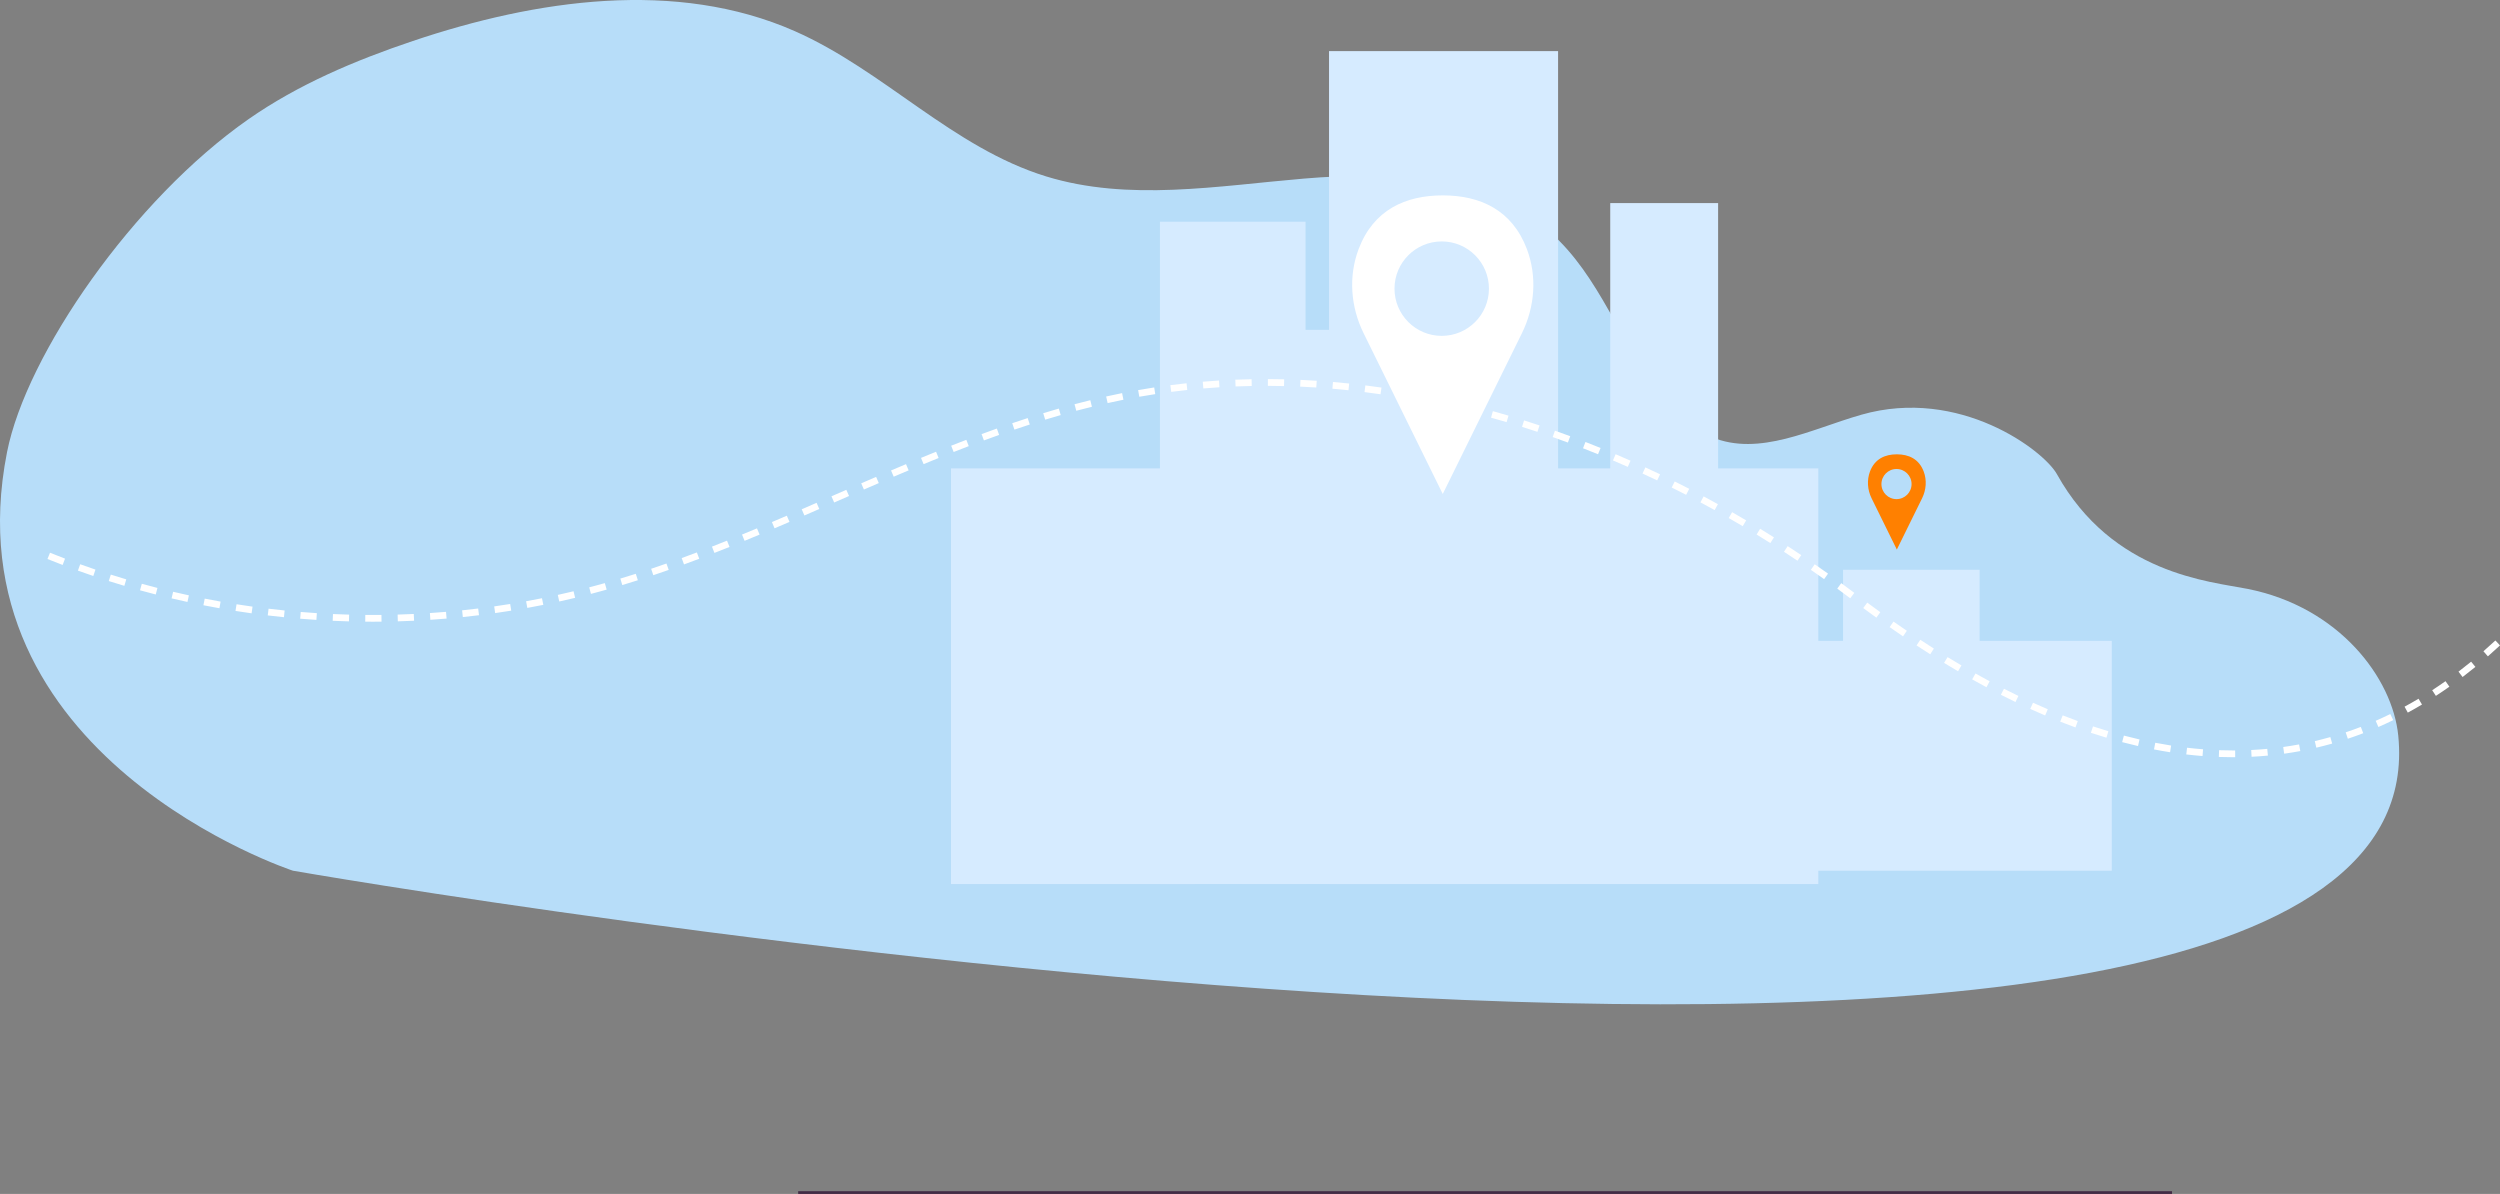 <?xml version="1.0" encoding="UTF-8"?> <svg xmlns="http://www.w3.org/2000/svg" id="_Слой_2" data-name="Слой 2" viewBox="0 0 3779.91 1805.17"><rect x="0" y="0" width="3779.91" height="1805.17" fill="#808080" stroke="none"/> <defs> <style> .cls-1 { fill: #b7ddf9; } .cls-1, .cls-2, .cls-3, .cls-4, .cls-5 { stroke-width: 0px; } .cls-2 { fill: #fff; } .cls-3 { fill: #d6ebff; } .cls-4 { fill: #ff8000; } .cls-5 { fill: #422b45; } </style> </defs> <g id="taxist_waiting_for_you" data-name="taxist waiting for you"> <g> <path class="cls-1" d="m10.64,683.58c29.13-147.55,190.54-381.51,365.07-503.38,74.96-52.35,160.88-88.76,248.49-118.23C810.46-.69,1022.3-31.99,1201.58,47.05c134.95,59.49,238.6,176.12,380.08,219.66,124.62,38.35,259.36,14.34,389.8,3.32,130.44-11.02,275.32-3.9,371.74,80.61,76.21,66.79,106.23,168.5,168.46,247.39,20.42,25.89,45.15,49.83,76.27,62.82,72.14,30.12,150.99-12.28,226.55-33.84,148.4-42.34,275.65,54.24,295.44,89.81,84.19,151.35,231.61,162.3,288.28,173.54,138.65,27.5,219.2,135.02,227.87,221.79,77.35,774.06-3183.17,204.33-3183.17,204.33,0,0-523.33-171.61-432.26-632.91Z"></path> <g> <rect class="cls-3" x="1753.77" y="335.21" width="220.16" height="1001.43"></rect> <rect class="cls-3" x="2009.44" y="77.28" width="346.32" height="1259.35"></rect> <rect class="cls-3" x="1437.88" y="708.16" width="369.11" height="628.47"></rect> <rect class="cls-3" x="2268.86" y="708.16" width="480.38" height="628.47"></rect> <rect class="cls-3" x="2718.63" y="968.94" width="474.3" height="347.55"></rect> <rect class="cls-3" x="1878.3" y="498.67" width="223.43" height="837.97"></rect> <rect class="cls-3" x="2434.63" y="307.07" width="163.1" height="515.67"></rect> <rect class="cls-3" x="2786.61" y="861.46" width="206.49" height="124.71"></rect> </g> <path class="cls-2" d="m3376.22,1144.88c-7.09,0-14.3-.13-21.42-.4l.37-10.21c7,.26,14.09.39,21.05.39h3.25s.06,10.21.06,10.21h-3.31Zm28.05-.68l-.5-10.21c8.12-.4,16.27-.98,24.24-1.73l.96,10.18c-8.12.76-16.42,1.36-24.69,1.76Zm-74.13-1.12c-8.12-.63-16.39-1.43-24.59-2.39l1.19-10.15c8.06.95,16.2,1.74,24.19,2.36l-.79,10.19Zm123.41-3.52l-1.41-10.12c7.97-1.11,16.04-2.43,23.98-3.91l1.87,10.05c-8.09,1.51-16.31,2.84-24.44,3.98Zm-172.47-2.22c-8.05-1.25-16.24-2.68-24.33-4.25l1.94-10.04c7.97,1.54,16.04,2.95,23.97,4.19l-1.57,10.1Zm221.14-6.86l-2.34-9.95c7.84-1.84,15.75-3.89,23.51-6.09l2.79,9.83c-7.91,2.24-15.98,4.33-23.97,6.21Zm-269.63-2.49c-7.94-1.82-16.01-3.82-23.97-5.92l2.62-9.88c7.85,2.08,15.81,4.04,23.64,5.84l-2.28,9.96Zm317.26-11.02l-3.24-9.7c7.64-2.55,15.33-5.31,22.86-8.21l3.67,9.54c-7.68,2.96-15.52,5.77-23.3,8.37Zm-364.99-1.59c-7.78-2.32-15.7-4.82-23.53-7.42l3.22-9.7c7.74,2.57,15.56,5.03,23.24,7.33l-2.92,9.79Zm-46.83-15.52c-7.6-2.76-15.36-5.7-23.05-8.74l3.75-9.51c7.61,3.01,15.28,5.91,22.79,8.64l-3.49,9.61Zm458.01-.66l-4.09-9.37c7.35-3.21,14.78-6.65,22.06-10.21l4.49,9.18c-7.41,3.63-14.97,7.13-22.46,10.4Zm-503.87-17.43c-7.47-3.17-15.05-6.5-22.55-9.91l4.22-9.31c7.42,3.37,14.93,6.67,22.33,9.81l-4,9.41Zm548.32-4.31l-4.88-8.98c7.07-3.83,14.18-7.88,21.13-12.03l5.24,8.78c-7.08,4.22-14.31,8.34-21.49,12.24Zm-593.16-16.03c-7.28-3.51-14.7-7.19-22.05-10.93l4.64-9.11c7.28,3.71,14.63,7.36,21.85,10.83l-4.44,9.21Zm635.64-9.29l-5.58-8.56c6.73-4.38,13.5-8.98,20.13-13.66l5.9,8.35c-6.74,4.76-13.62,9.43-20.45,13.87Zm-679.53-13.06c-7.15-3.83-14.41-7.82-21.6-11.86l5.01-8.91c7.12,4,14.33,7.96,21.42,11.76l-4.83,9.01Zm719.9-15.44l-6.19-8.13c6.36-4.85,12.79-9.92,19.11-15.09l6.47,7.91c-6.41,5.24-12.93,10.39-19.39,15.31Zm-762.87-8.7c-7.03-4.13-14.13-8.39-21.12-12.66l5.33-8.72c6.94,4.24,13.99,8.48,20.97,12.57l-5.18,8.81Zm801.11-22.55l-6.73-7.7c6.05-5.28,12.13-10.77,18.09-16.32l6.97,7.48c-6.04,5.62-12.2,11.18-18.33,16.54Zm-843.13-3.14c-6.83-4.34-13.78-8.84-20.68-13.37l5.62-8.54c6.85,4.51,13.76,8.98,20.54,13.28l-5.48,8.63Zm-41.14-27.07c-6.67-4.54-13.48-9.25-20.25-14l5.87-8.37c6.73,4.72,13.5,9.4,20.13,13.91l-5.75,8.45Zm-2313.74-22.18c-3.78,0-7.57-.02-11.35-.05l.09-10.22c8.14.07,16.29.06,24.44-.02l.1,10.22c-4.43.04-8.85.07-13.28.07Zm-35.97-.49c-8.13-.22-16.41-.52-24.61-.89l.46-10.21c8.14.37,16.35.67,24.42.89l-.28,10.22Zm73.87-.06l-.29-10.22c8.11-.23,16.32-.54,24.42-.92l.48,10.21c-8.16.39-16.44.7-24.61.93Zm-123.07-2.19c-8.16-.52-16.42-1.13-24.56-1.8l.85-10.19c8.08.67,16.28,1.27,24.37,1.79l-.65,10.2Zm172.27-.14l-.67-10.2c8.09-.53,16.29-1.15,24.37-1.83l.86,10.19c-8.14.69-16.4,1.31-24.56,1.85Zm2186.34-3.23c-6.56-4.74-13.24-9.63-19.86-14.54l6.09-8.21c6.58,4.88,13.22,9.75,19.75,14.46l-5.99,8.28Zm-2407.69-.69c-8.1-.82-16.33-1.73-24.48-2.71l1.22-10.15c8.08.97,16.25,1.87,24.29,2.69l-1.03,10.17Zm270.44-.23l-1.05-10.17c8.07-.84,16.24-1.76,24.28-2.75l1.24,10.15c-8.11.99-16.34,1.92-24.47,2.77Zm-319.34-5.64c-8.13-1.13-16.33-2.35-24.36-3.62l1.6-10.1c7.97,1.26,16.1,2.47,24.17,3.59l-1.41,10.13Zm368.23-.35l-1.44-10.12c8.03-1.14,16.16-2.37,24.16-3.66l1.62,10.09c-8.07,1.3-16.26,2.54-24.35,3.69Zm-416.88-7.34c-8.01-1.42-16.16-2.94-24.21-4.52l1.97-10.03c7.99,1.57,16.07,3.08,24.02,4.49l-1.78,10.07Zm465.51-.5l-1.82-10.06c7.98-1.44,16.06-2.98,24.01-4.57l2.01,10.02c-8.01,1.6-16.15,3.15-24.19,4.61Zm-513.84-9c-8.06-1.74-16.14-3.56-24.02-5.42l2.34-9.95c7.82,1.84,15.84,3.65,23.84,5.38l-2.16,9.99Zm562.14-.68l-2.2-9.98c7.89-1.74,15.9-3.58,23.81-5.49l2.39,9.94c-7.98,1.92-16.05,3.78-24,5.53Zm1951.93-4.89c-6.6-4.98-13.21-9.89-19.64-14.6l6.04-8.25c6.46,4.74,13.11,9.68,19.75,14.68l-6.15,8.16Zm-2562-5.73c-7.94-2.03-15.95-4.16-23.81-6.32l2.72-9.85c7.79,2.15,15.74,4.26,23.62,6.27l-2.53,9.9Zm657.97-.91l-2.58-9.89c4.03-1.05,8.06-2.13,12.09-3.22,3.84-1.04,7.67-2.1,11.5-3.18l2.77,9.84c-3.86,1.08-7.72,2.15-11.59,3.2-4.06,1.1-8.12,2.18-12.18,3.25Zm-705.46-12.17c-7.85-2.32-15.77-4.75-23.55-7.22l3.09-9.74c7.72,2.45,15.58,4.86,23.36,7.16l-2.9,9.8Zm752.87-1.16l-2.94-9.79c7.65-2.3,15.51-4.73,23.35-7.23l3.1,9.74c-7.9,2.51-15.81,4.96-23.51,7.28Zm1817.14-8.96c-6.61-4.71-13.36-9.44-20.05-14.06l5.81-8.41c6.73,4.65,13.51,9.41,20.16,14.14l-5.93,8.33Zm-2616.96-4.76c-7.76-2.62-15.58-5.35-23.26-8.11l3.46-9.62c7.61,2.74,15.38,5.45,23.07,8.05l-3.27,9.68Zm846.72-1.21l-3.25-9.69c7.59-2.55,15.37-5.22,23.13-7.94l3.39,9.65c-7.8,2.74-15.63,5.43-23.27,7.99Zm-893.07-15.46c-7.63-2.91-15.34-5.94-22.93-9.01l3.83-9.48c7.52,3.04,15.17,6.04,22.74,8.93l-3.64,9.55Zm939.49-.82l-3.51-9.6c7.48-2.73,15.19-5.6,22.93-8.53l3.62,9.56c-7.77,2.94-15.53,5.83-23.04,8.57Zm1683.54-5.58c-6.82-4.57-13.69-9.11-20.43-13.5l5.57-8.57c6.78,4.41,13.69,8.98,20.54,13.57l-5.69,8.49Zm-1637.56-11.82l-3.72-9.52c7.6-2.97,15.18-5.97,22.76-9.01l3.81,9.49c-7.6,3.05-15.22,6.07-22.85,9.05Zm1596.53-14.88c-6.88-4.34-13.87-8.68-20.79-12.91l5.33-8.72c6.96,4.25,14,8.62,20.91,12.99l-5.45,8.64Zm-1550.92-3.4l-3.88-9.46c7.55-3.1,15.09-6.22,22.63-9.38l3.94,9.43c-7.55,3.16-15.12,6.3-22.69,9.4Zm45.32-18.94l-4-9.41c7.52-3.19,15.03-6.41,22.54-9.63l4.04,9.39c-7.52,3.23-15.05,6.45-22.58,9.65Zm1463.84-3.19c-7.04-4.17-14.15-8.31-21.15-12.31l5.08-8.87c7.04,4.03,14.19,8.2,21.27,12.39l-5.21,8.8Zm-1418.72-16.19l-4.07-9.38c7.5-3.25,15-6.51,22.49-9.78l4.08,9.37c-7.5,3.27-15,6.53-22.51,9.79Zm1376.27-8.13c-7.1-3.93-14.33-7.87-21.49-11.7l4.82-9.01c7.2,3.85,14.47,7.81,21.61,11.77l-4.95,8.94Zm-1331.27-11.48l-4.09-9.37,22.49-9.82,4.09,9.37-22.49,9.82Zm1288.13-11.6c-7.25-3.74-14.59-7.46-21.81-11.06l4.56-9.15c7.27,3.62,14.66,7.37,21.95,11.13l-4.69,9.08Zm-1243.16-8.01l-4.07-9.38c7.51-3.26,15.02-6.51,22.53-9.75l4.05,9.39c-7.51,3.24-15.01,6.49-22.51,9.74Zm1199.38-13.79c-7.36-3.52-14.8-7.03-22.13-10.41l4.28-9.28c7.38,3.4,14.87,6.92,22.27,10.47l-4.42,9.22Zm-1154.34-5.62l-4.01-9.4c7.54-3.21,15.08-6.41,22.63-9.58l3.96,9.42c-7.53,3.17-15.06,6.35-22.58,9.56Zm1109.93-14.85c-7.4-3.28-14.95-6.55-22.43-9.72l3.99-9.41c7.53,3.19,15.12,6.49,22.57,9.79l-4.14,9.35Zm-1064.72-4.14l-3.9-9.45c7.58-3.13,15.16-6.23,22.76-9.3l3.83,9.48c-7.57,3.06-15.13,6.15-22.69,9.27Zm1019.73-14.96c-7.52-3.05-15.16-6.09-22.72-9.02l3.7-9.53c7.61,2.95,15.3,6.01,22.87,9.08l-3.85,9.47Zm-974.29-3.39l-3.75-9.51c7.63-3,15.27-5.97,22.93-8.9l3.65,9.55c-7.62,2.91-15.23,5.87-22.83,8.86Zm928.72-14.29c-7.63-2.82-15.37-5.61-22.99-8.29l3.39-9.64c7.67,2.7,15.46,5.51,23.14,8.35l-3.55,9.59Zm-882.96-3.19l-3.54-9.59c7.82-2.89,15.6-5.71,23.13-8.38l3.42,9.63c-7.5,2.66-15.24,5.47-23.01,8.34Zm836.86-13.01c-7.73-2.58-15.55-5.11-23.24-7.53l3.07-9.75c7.74,2.44,15.62,4.99,23.4,7.58l-3.23,9.7Zm-790.74-3.36l-3.29-9.68c7.79-2.65,15.65-5.25,23.36-7.75l3.14,9.73c-7.66,2.48-15.47,5.07-23.21,7.7Zm744.14-11.31c-7.81-2.31-15.71-4.58-23.48-6.74l2.74-9.85c7.82,2.17,15.78,4.46,23.64,6.79l-2.9,9.8Zm-697.6-3.72l-2.99-9.78c7.92-2.42,15.86-4.77,23.6-6.99l2.81,9.83c-7.69,2.2-15.57,4.53-23.43,6.94Zm650.53-9.36c-7.85-2.04-15.82-4.03-23.7-5.92l2.39-9.94c7.93,1.91,15.96,3.92,23.87,5.97l-2.57,9.89Zm-603.56-4.09l-2.63-9.88c7.98-2.13,16.01-4.18,23.85-6.1l2.44,9.93c-7.78,1.91-15.73,3.94-23.65,6.05Zm556.07-7.33c-7.92-1.76-15.95-3.46-23.89-5.07l2.03-10.02c7.99,1.62,16.09,3.34,24.07,5.11l-2.21,9.98Zm-508.66-4.28l-2.23-9.98c8.03-1.79,16.14-3.51,24.11-5.1l2,10.02c-7.89,1.58-15.93,3.28-23.89,5.06Zm460.79-5.42c-7.98-1.47-16.07-2.87-24.06-4.19l1.66-10.09c8.05,1.32,16.21,2.74,24.25,4.22l-1.85,10.05Zm-412.91-4.15l-1.77-10.07c8.04-1.42,16.23-2.76,24.32-4l1.55,10.1c-8.02,1.23-16.13,2.56-24.09,3.96Zm364.72-3.77c-8.05-1.17-16.19-2.27-24.2-3.27l1.27-10.14c8.08,1.01,16.28,2.12,24.39,3.3l-1.47,10.12Zm-316.45-3.61l-1.31-10.14c8.08-1.05,16.32-2.02,24.48-2.89l1.09,10.16c-8.08.86-16.24,1.83-24.25,2.86Zm268-2.46c-8.07-.85-16.25-1.63-24.31-2.32l.87-10.18c8.12.69,16.37,1.48,24.51,2.34l-1.07,10.17Zm-219.44-2.72l-.86-10.19c8.15-.69,16.42-1.29,24.58-1.8l.63,10.2c-8.08.5-16.28,1.1-24.35,1.78Zm170.78-1.43c-8.1-.53-16.31-.98-24.38-1.34l.45-10.21c8.15.36,16.42.82,24.59,1.35l-.66,10.2Zm-122.04-1.59l-.41-10.21c8.14-.32,16.43-.57,24.63-.72l.19,10.22c-8.13.15-16.34.39-24.41.71Zm73.25-.58c-8.1-.19-16.32-.3-24.42-.33l.03-10.22c8.17.02,16.46.13,24.63.33l-.24,10.22Z"></path> <rect class="cls-5" x="1206.82" y="1801.08" width="2077.19" height="4.09"></rect> <path class="cls-4" d="m2867.95,686.91c-17.95,0-33.43,6.95-40.58,25.92-4.96,13.16-3.84,27.85,2.37,40.47l38.21,77.61,38.21-77.61c6.21-12.62,7.34-27.31,2.37-40.47-7.16-18.97-22.64-25.92-40.58-25.92Zm-.5,67.75c-12.58,0-22.78-10.2-22.78-22.78s10.2-22.78,22.78-22.78,22.78,10.2,22.78,22.78-10.2,22.78-22.78,22.78Z"></path> <path class="cls-2" d="m2181.4,295.42c-56.26,0-104.8,21.77-127.24,81.26-15.57,41.26-12.04,87.32,7.44,126.89l119.8,243.31,119.8-243.31c19.48-39.56,23-85.63,7.44-126.89-22.44-59.48-70.98-81.26-127.23-81.26Zm-1.57,212.41c-39.44,0-71.4-31.97-71.4-71.4s31.97-71.4,71.4-71.4,71.4,31.97,71.4,71.4-31.97,71.4-71.4,71.4Z"></path> </g> </g> </svg> 